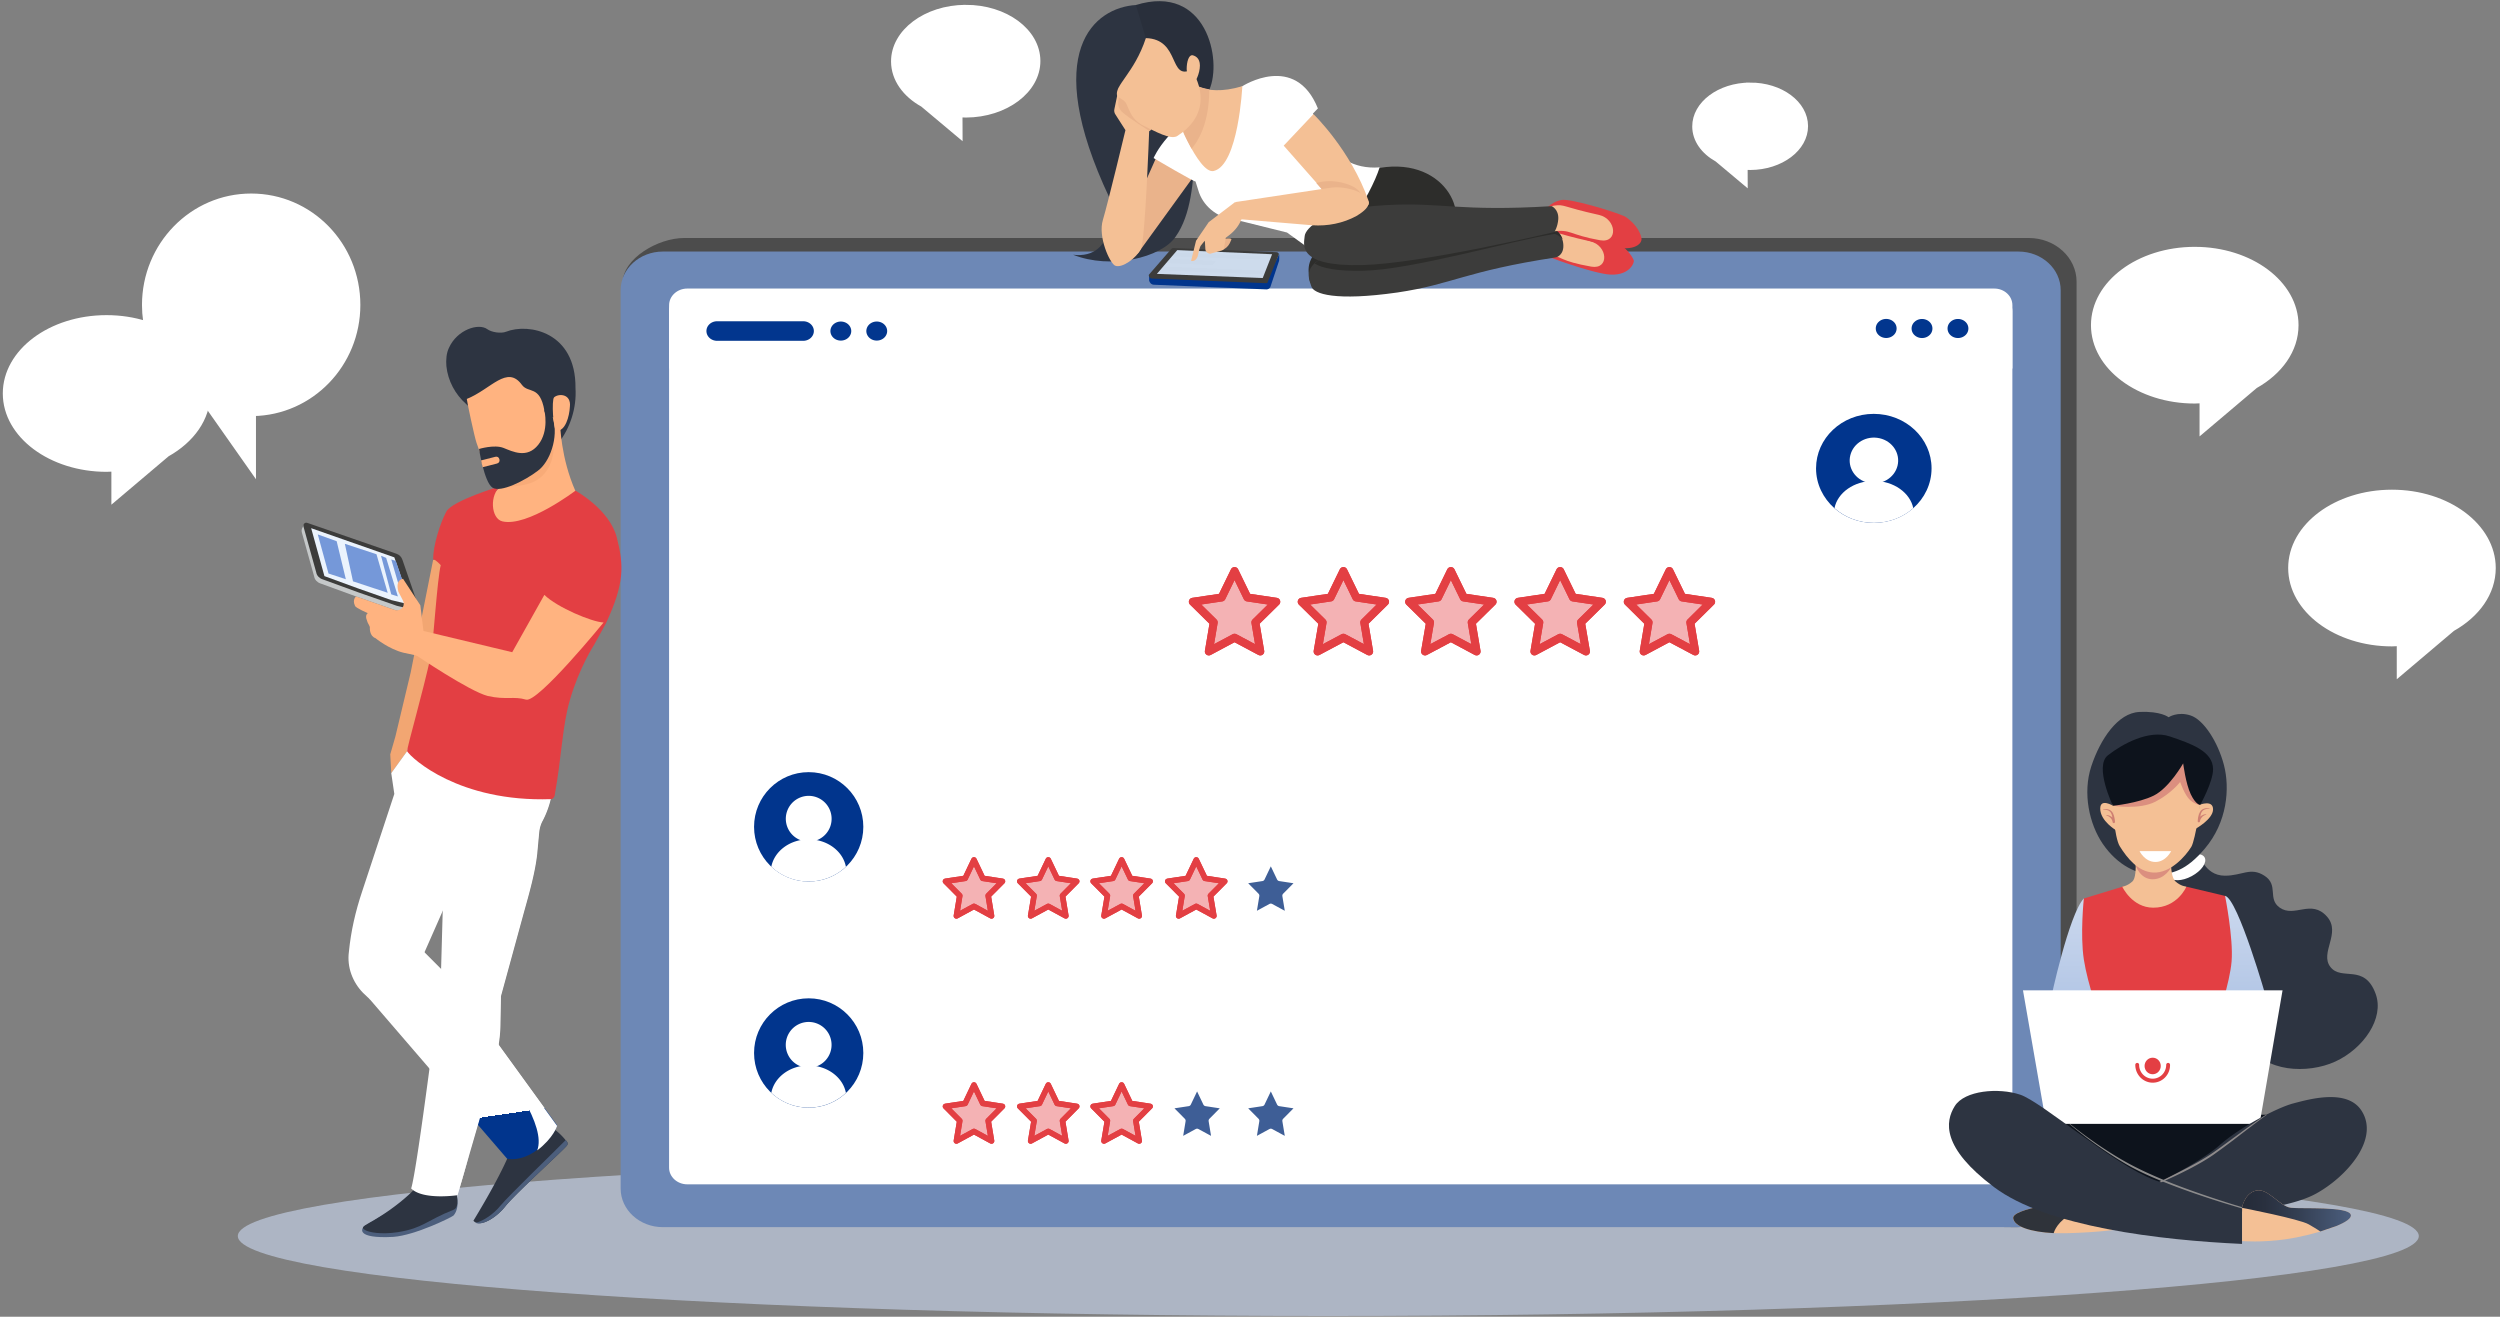 <svg fill="none" xmlns="http://www.w3.org/2000/svg" viewBox="0 0 431 227"><rect x="0" y="0" width="431" height="227" fill="#808080" stroke="none"/><path d="M229 226.879c103.83 0 188-6.172 188-13.785 0-7.614-84.17-13.786-188-13.786S41 205.48 41 213.094c0 7.613 84.17 13.785 188 13.785Z" fill="#CBD8F2" fill-opacity=".6"/><path d="m347.603 211.562-229.661-2.339c-4.561 0-8.249-3.373-8.249-7.546L107.348 48.77c0-4.173 6.049-7.74 10.61-7.74h231.797c4.561 0 8.249 3.374 8.249 7.547v153.1c-.017 4.158-1.456 9.707-10.401 9.885Z" fill="#4C4C4C"/><path d="M347.984 211.562H114.279c-4.028 0-7.279-2.989-7.279-6.659V50.028c0-3.685 3.267-6.66 7.279-6.66h233.705c4.027 0 7.278 2.99 7.278 6.66v154.86c.016 3.685-3.251 6.674-7.278 6.674Z" fill="#6D88B6"/><path d="M346.934 53.639v147.668c0 1.583-1.407 2.871-3.138 2.871h-225.31c-1.731 0-3.138-1.288-3.138-2.871V53.639c0-1.584 1.407-2.871 3.138-2.871H343.78c1.747-.015 3.154 1.272 3.154 2.87Z" fill="url(#a)"/><path d="m231.606 98.446 2.218 4.558 4.962.74-3.59 3.551.846 5.017-4.436-2.368-4.452 2.368.861-5.017-3.605-3.551 4.977-.74 2.219-4.558Z" fill="#fff" stroke="url(#b)" stroke-width="1.372" stroke-miterlimit="10" stroke-linecap="round" stroke-linejoin="round"/><path d="m212.836 98.446 2.218 4.558 4.977.74-3.605 3.551.847 5.017-4.437-2.368-4.437 2.368.847-5.017-3.605-3.551 4.977-.74 2.218-4.558Z" fill="#fff" stroke="url(#c)" stroke-width="1.372" stroke-miterlimit="10" stroke-linecap="round" stroke-linejoin="round"/><path d="m250.129 98.446 2.218 4.558 4.977.74-3.605 3.551.847 5.017-4.437-2.368-4.452 2.368.862-5.017-3.605-3.551 4.977-.74 2.218-4.558Z" fill="#fff" stroke="url(#d)" stroke-width="1.372" stroke-miterlimit="10" stroke-linecap="round" stroke-linejoin="round"/><path d="m268.969 98.446 2.218 4.558 4.977.74-3.605 3.551.861 5.017-4.451-2.368-4.437 2.368.846-5.017-3.605-3.551 4.977-.74 2.219-4.558Z" fill="#fff" stroke="url(#e)" stroke-width="1.372" stroke-miterlimit="10" stroke-linecap="round" stroke-linejoin="round"/><path d="m287.806 98.446 2.218 4.558 4.977.74-3.59 3.551.846 5.017-4.451-2.368-4.437 2.368.846-5.017-3.59-3.551 4.962-.74 2.219-4.558Z" fill="#fff" stroke="url(#f)" stroke-width="1.372" stroke-miterlimit="10" stroke-linecap="round" stroke-linejoin="round"/><path d="m231.606 98.446 2.218 4.558 4.962.74-3.59 3.551.846 5.017-4.436-2.368-4.452 2.368.861-5.017-3.605-3.551 4.977-.74 2.219-4.558Z" fill="url(#g)" fill-opacity=".4" stroke="url(#h)" stroke-width="1.372" stroke-miterlimit="10" stroke-linecap="round" stroke-linejoin="round"/><path d="m212.836 98.446 2.218 4.558 4.977.74-3.605 3.551.847 5.017-4.437-2.368-4.437 2.368.847-5.017-3.605-3.551 4.977-.74 2.218-4.558Z" fill="url(#i)" fill-opacity=".4" stroke="url(#j)" stroke-width="1.372" stroke-miterlimit="10" stroke-linecap="round" stroke-linejoin="round"/><path d="m250.129 98.446 2.218 4.558 4.977.74-3.605 3.551.847 5.017-4.437-2.368-4.452 2.368.862-5.017-3.605-3.551 4.977-.74 2.218-4.558Z" fill="url(#k)" fill-opacity=".4" stroke="url(#l)" stroke-width="1.372" stroke-miterlimit="10" stroke-linecap="round" stroke-linejoin="round"/><path d="m268.969 98.446 2.218 4.558 4.977.74-3.605 3.551.861 5.017-4.451-2.368-4.437 2.368.846-5.017-3.605-3.551 4.977-.74 2.219-4.558Z" fill="url(#m)" fill-opacity=".4" stroke="url(#n)" stroke-width="1.372" stroke-miterlimit="10" stroke-linecap="round" stroke-linejoin="round"/><path d="m287.806 98.446 2.218 4.558 4.977.74-3.59 3.551.846 5.017-4.451-2.368-4.437 2.368.846-5.017-3.59-3.551 4.962-.74 2.219-4.558Z" fill="url(#o)" fill-opacity=".4" stroke="url(#p)" stroke-width="1.372" stroke-miterlimit="10" stroke-linecap="round" stroke-linejoin="round"/><path d="m180.724 148.251 1.515 3.173 3.387.515-2.451 2.473.578 3.492-3.029-1.648-3.038 1.648.587-3.492-2.461-2.473 3.398-.515 1.514-3.173Z" fill="#fff" stroke="url(#q)" stroke-width=".955" stroke-miterlimit="10" stroke-linecap="round" stroke-linejoin="round"/><path d="m167.912 148.251 1.514 3.173 3.398.515-2.461 2.473.578 3.492-3.029-1.648-3.029 1.648.578-3.492-2.461-2.473 3.397-.515 1.515-3.173Z" fill="#fff" stroke="url(#r)" stroke-width=".955" stroke-miterlimit="10" stroke-linecap="round" stroke-linejoin="round"/><path d="m193.369 148.251 1.514 3.173 3.398.515-2.461 2.473.578 3.492-3.029-1.648-3.039 1.648.588-3.492-2.461-2.473 3.397-.515 1.515-3.173Z" fill="#fff" stroke="url(#s)" stroke-width=".955" stroke-miterlimit="10" stroke-linecap="round" stroke-linejoin="round"/><path d="m206.232 148.251 1.515 3.173 3.397.515-2.461 2.473.588 3.492-3.039-1.648-3.029 1.648.578-3.492-2.461-2.473 3.398-.515 1.514-3.173Z" fill="#fff" stroke="url(#t)" stroke-width=".955" stroke-miterlimit="10" stroke-linecap="round" stroke-linejoin="round"/><path d="m219.089 148.251 1.515 3.173 3.397.515-2.451 2.473.578 3.492-3.039-1.648-3.028 1.648.577-3.492-2.45-2.473 3.387-.515 1.514-3.173Z" fill="#3E5E96" stroke="url(#u)" stroke-width=".955" stroke-miterlimit="10" stroke-linecap="round" stroke-linejoin="round"/><path d="m180.724 148.251 1.515 3.173 3.387.515-2.451 2.473.578 3.492-3.029-1.648-3.038 1.648.587-3.492-2.461-2.473 3.398-.515 1.514-3.173Z" fill="url(#v)" fill-opacity=".4" stroke="url(#w)" stroke-width=".955" stroke-miterlimit="10" stroke-linecap="round" stroke-linejoin="round"/><path d="m167.912 148.251 1.514 3.173 3.398.515-2.461 2.473.578 3.492-3.029-1.648-3.029 1.648.578-3.492-2.461-2.473 3.397-.515 1.515-3.173Z" fill="url(#x)" fill-opacity=".4" stroke="url(#y)" stroke-width=".955" stroke-miterlimit="10" stroke-linecap="round" stroke-linejoin="round"/><path d="m193.369 148.251 1.514 3.173 3.398.515-2.461 2.473.578 3.492-3.029-1.648-3.039 1.648.588-3.492-2.461-2.473 3.397-.515 1.515-3.173Z" fill="url(#z)" fill-opacity=".4" stroke="url(#A)" stroke-width=".955" stroke-miterlimit="10" stroke-linecap="round" stroke-linejoin="round"/><path d="m206.232 148.251 1.515 3.173 3.397.515-2.461 2.473.588 3.492-3.039-1.648-3.029 1.648.578-3.492-2.461-2.473 3.398-.515 1.514-3.173Z" fill="url(#B)" fill-opacity=".4" stroke="url(#C)" stroke-width=".955" stroke-miterlimit="10" stroke-linecap="round" stroke-linejoin="round"/><path d="m180.724 187.054 1.515 3.174 3.387.515-2.451 2.473.578 3.492-3.029-1.648-3.038 1.648.587-3.492-2.461-2.473 3.398-.515 1.514-3.174Z" fill="#fff" stroke="url(#D)" stroke-width=".955" stroke-miterlimit="10" stroke-linecap="round" stroke-linejoin="round"/><path d="m167.912 187.054 1.514 3.174 3.398.515-2.461 2.473.578 3.492-3.029-1.648-3.029 1.648.578-3.492-2.461-2.473 3.397-.515 1.515-3.174Z" fill="#fff" stroke="url(#E)" stroke-width=".955" stroke-miterlimit="10" stroke-linecap="round" stroke-linejoin="round"/><path d="m193.369 187.054 1.514 3.174 3.398.515-2.461 2.473.578 3.492-3.029-1.648-3.039 1.648.588-3.492-2.461-2.473 3.397-.515 1.515-3.174Z" fill="#fff" stroke="url(#F)" stroke-width=".955" stroke-miterlimit="10" stroke-linecap="round" stroke-linejoin="round"/><path d="m219.089 187.054 1.515 3.174 3.397.515-2.451 2.473.578 3.492-3.039-1.648-3.028 1.648.577-3.492-2.45-2.473 3.387-.515 1.514-3.174Z" fill="#3E5E96" stroke="url(#G)" stroke-width=".955" stroke-miterlimit="10" stroke-linecap="round" stroke-linejoin="round"/><path d="m206.378 187.054 1.515 3.174 3.397.515-2.451 2.473.578 3.492-3.039-1.648-3.028 1.648.577-3.492-2.45-2.473 3.387-.515 1.514-3.174Z" fill="#3E5E96" stroke="url(#H)" stroke-width=".955" stroke-miterlimit="10" stroke-linecap="round" stroke-linejoin="round"/><path d="m180.724 187.054 1.515 3.174 3.387.515-2.451 2.473.578 3.492-3.029-1.648-3.038 1.648.587-3.492-2.461-2.473 3.398-.515 1.514-3.174Z" fill="url(#I)" fill-opacity=".4" stroke="url(#J)" stroke-width=".955" stroke-miterlimit="10" stroke-linecap="round" stroke-linejoin="round"/><path d="m167.912 187.054 1.514 3.174 3.398.515-2.461 2.473.578 3.492-3.029-1.648-3.029 1.648.578-3.492-2.461-2.473 3.397-.515 1.515-3.174Z" fill="url(#K)" fill-opacity=".4" stroke="url(#L)" stroke-width=".955" stroke-miterlimit="10" stroke-linecap="round" stroke-linejoin="round"/><path d="m193.369 187.054 1.514 3.174 3.398.515-2.461 2.473.578 3.492-3.029-1.648-3.039 1.648.588-3.492-2.461-2.473 3.397-.515 1.515-3.174Z" fill="url(#M)" fill-opacity=".4" stroke="url(#N)" stroke-width=".955" stroke-miterlimit="10" stroke-linecap="round" stroke-linejoin="round"/><path d="M333 80.748c0 2.708-1.221 5.164-3.162 6.866-1.785 1.569-4.165 2.53-6.795 2.53s-5.01-.961-6.795-2.53c-1.941-1.717-3.162-4.158-3.162-6.866 0-5.194 4.446-9.397 9.941-9.397 5.527 0 9.973 4.203 9.973 9.397Z" fill="#01358D"/><path d="M327.132 80.301c.53-2.123-.861-4.251-3.108-4.753-2.246-.501-4.498.814-5.028 2.937-.531 2.124.86 4.252 3.107 4.754 2.247.501 4.498-.814 5.029-2.938Z" fill="#fff"/><path d="M329.851 87.614c-1.785 1.569-4.165 2.53-6.795 2.53s-5.01-.961-6.794-2.53c.532-2.678 3.366-4.706 6.794-4.706 3.413 0 6.247 2.043 6.795 4.706Z" fill="#fff"/><path d="M139.418 151.971c5.202 0 9.419-4.22 9.419-9.426s-4.217-9.427-9.419-9.427c-5.201 0-9.418 4.221-9.418 9.427 0 5.206 4.217 9.426 9.418 9.426Z" fill="#01358D"/><path d="M141.166 144.7a3.953 3.953 0 0 0 1.798-5.29 3.946 3.946 0 0 0-5.286-1.799 3.952 3.952 0 0 0-1.797 5.29 3.946 3.946 0 0 0 5.285 1.799Z" fill="#fff"/><path d="M145.836 149.441a9.418 9.418 0 0 1-6.432 2.53 9.358 9.358 0 0 1-6.431-2.545c.517-2.679 3.193-4.721 6.431-4.721s5.929 2.042 6.432 4.736Z" fill="#fff"/><path d="M299.017 78.04v-3.182c0-1.938-1.844-3.507-4.141-3.507h-126.63c-2.28 0-4.141 1.569-4.141 3.507v11.543c0 1.938 1.844 3.507 4.141 3.507h126.63c2.281 0 4.141-1.569 4.141-3.507v-3.182l9.122-2.59-9.122-2.589Z" fill="url(#O)"/><path d="M202.508 78.972h-31.006c-.599 0-1.084-.444-1.084-.991 0-.548.485-.992 1.084-.992h31.006c.599 0 1.084.444 1.084.992 0 .532-.485.991-1.084.991ZM258.355 78.972h-42.15c-.599 0-1.084-.444-1.084-.991 0-.548.485-.991 1.084-.991h42.15c.599 0 1.084.443 1.084.991.016.533-.485.991-1.084.991ZM233.633 84.284h-62.24a1 1 0 0 1-1.002-.991 1 1 0 0 1 1.002-.992h62.24a1 1 0 0 1 1.003.992.99.99 0 0 1-1.003.991ZM281.99 84.285h-36.684c-.598 0-1.083-.444-1.083-.992 0-.547.485-.991 1.083-.991h36.684c.599 0 1.084.444 1.084.991 0 .548-.485.992-1.084.992Z" fill="#fff"/><path d="M156.992 130.942v6.482l-4.949 6.97 9.446-3.226 128.183-.193c2.604 0 4.706-1.923 4.706-4.306v-5.919c0-2.382-2.102-4.306-4.706-4.306l-127.989.192c-2.588 0-4.691 1.939-4.691 4.306Z" fill="url(#P)"/><path d="M184.179 131.948h-19.814c-.598 0-1.099-.444-1.099-1.006s.485-1.006 1.099-1.006h19.814c.599 0 1.1.444 1.1 1.006s-.501 1.006-1.1 1.006ZM252.35 131.948h-54.508c-.598 0-1.1-.444-1.1-1.006s.485-1.006 1.1-1.006h54.508c.599 0 1.1.444 1.1 1.006s-.501 1.006-1.1 1.006ZM213.876 137.29h-49.511c-.598 0-1.099-.444-1.099-1.006 0-.563.485-1.007 1.099-1.007h49.511c.598 0 1.099.444 1.099 1.007 0 .562-.501 1.006-1.099 1.006ZM264.154 137.29h-37.249c-.599 0-1.1-.444-1.1-1.006s.485-1.006 1.1-1.006h37.249c.599 0 1.1.444 1.1 1.006s-.501 1.006-1.1 1.006ZM346.938 52.617v10.921H115.352v-10.92c0-1.584 1.407-2.872 3.137-2.872h225.295c1.747-.014 3.154 1.273 3.154 2.871Z" fill="#fff"/><path d="M138.465 58.758h-14.832c-1.019 0-1.844-.755-1.844-1.687s.825-1.687 1.844-1.687h14.832c1.019 0 1.844.755 1.844 1.687s-.825 1.687-1.844 1.687ZM146.708 57.454c.228-.883-.37-1.768-1.335-1.976-.965-.209-1.932.338-2.16 1.221-.228.883.37 1.768 1.335 1.976.965.209 1.932-.338 2.16-1.221ZM152.899 57.452c.228-.883-.369-1.767-1.334-1.976-.965-.208-1.932.339-2.16 1.221-.228.883.369 1.768 1.334 1.976.965.209 1.932-.338 2.16-1.22ZM332.625 57.797a1.546 1.546 0 0 0 0-2.323c-.701-.642-1.838-.642-2.539 0a1.546 1.546 0 0 0 0 2.323c.701.641 1.838.641 2.539 0ZM338.824 57.795a1.546 1.546 0 0 0 0-2.323c-.701-.642-1.838-.642-2.539 0a1.546 1.546 0 0 0 0 2.323c.701.641 1.838.641 2.539 0ZM326.449 57.788a1.546 1.546 0 0 0 0-2.323c-.701-.642-1.838-.642-2.539 0a1.546 1.546 0 0 0 0 2.323c.701.641 1.838.641 2.539 0Z" fill="#02368E"/><path d="M139.418 190.963c5.202 0 9.419-4.22 9.419-9.426s-4.217-9.426-9.419-9.426c-5.201 0-9.418 4.22-9.418 9.426s4.217 9.426 9.418 9.426Z" fill="#01358D"/><path d="M141.159 183.677a3.952 3.952 0 0 0 1.797-5.29 3.947 3.947 0 1 0-7.083 3.491 3.946 3.946 0 0 0 5.286 1.799Z" fill="#fff"/><path d="M145.836 188.418a9.414 9.414 0 0 1-6.432 2.531 9.354 9.354 0 0 1-6.431-2.546c.517-2.678 3.193-4.72 6.431-4.72 3.238.015 5.929 2.057 6.432 4.735Z" fill="#fff"/><path d="M156.992 169.935v6.482l-4.949 6.969 9.446-3.226 128.183-.192c2.604 0 4.706-1.924 4.706-4.306v-5.919c0-2.383-2.102-4.306-4.706-4.306l-127.989.192c-2.588 0-4.691 1.924-4.691 4.306Z" fill="url(#Q)"/><path d="M184.179 170.941h-19.814c-.598 0-1.099-.443-1.099-1.006 0-.547.485-1.006 1.099-1.006h19.814c.599 0 1.1.444 1.1 1.006-.016.548-.501 1.006-1.1 1.006ZM252.35 170.941h-54.508c-.598 0-1.1-.443-1.1-1.006 0-.547.485-1.006 1.1-1.006h54.508c.599 0 1.1.444 1.1 1.006-.016.548-.501 1.006-1.1 1.006ZM213.876 176.269h-49.511c-.598 0-1.099-.444-1.099-1.006 0-.548.485-1.007 1.099-1.007h49.511c.598 0 1.099.444 1.099 1.007-.016.562-.501 1.006-1.099 1.006ZM264.154 176.269h-37.249c-.599 0-1.1-.444-1.1-1.006 0-.548.485-1.006 1.1-1.006h37.249c.599 0 1.1.444 1.1 1.006-.016.562-.501 1.006-1.1 1.006Z" fill="#fff"/><path d="M350.949 192.184h41.914l-19.366 13.835-22.548-13.835Z" fill="#0D131C"/><path d="M379.052 146.899s.85 4.072 4.521 4.072c2.981 0 4.421-1.543 6.811 0 2.519 1.618.475 3.97 2.635 5.499 2.548 1.809 5.428-1.529 8.149 1.544 2.52 2.838-1.325 6.249.605 8.704 1.929 2.456 5.86-.676 7.789 4.617 1.555 4.249-2.145 9.469-6.954 11.674-4.795 2.206-12.325 1.794-14.758-2.94-1.426-2.765.604-4.72-.245-6.837-.835-2.117-4.118-.75-4.694-3.455-.576-2.706.158-2.823-.519-5.646-.662-2.823-2.202-.486-3.354-2.573-1.152-2.088-6.163-6.999-5.342-10.293.821-3.264 5.356-4.366 5.356-4.366Z" fill="#2D3441"/><path d="M377.851 151.046c1.681-.905 2.683-2.338 2.238-3.2-.446-.862-2.169-.826-3.85.08-1.681.905-2.683 2.338-2.237 3.2.445.862 2.169.826 3.849-.08Z" fill="#fff"/><path d="M373.869 123.653s1.541-1.044 3.787-.309c2.246.735 4.708 4.544 5.759 8.572 1.037 4.029.562 9.836-3.311 14.394-3.226 3.794-5.63 4.441-8.697 4.47-2.837.03-6.292-1.514-8.884-5.293-2.332-3.411-3.513-8.763-1.973-13.409 1.541-4.646 4.565-9.175 8.28-9.336 3.729-.177 5.039.911 5.039.911Z" fill="#2D3441"/><path d="M359.267 154.882c-2.592 2.706-5.716 17.409-5.716 17.409l8.509 3.308-2.793-20.717Z" fill="url(#R)"/><path d="m383.603 154.441-1.31 21.158 8.452-3.426s-4.896-17.203-7.142-17.732Z" fill="url(#S)"/><path d="m366.051 152.824-6.796 2.073s-.662 6.219 0 10.527c.663 4.308 2.808 10.189 2.808 10.189h20.23s2.131-6.16 2.433-9.851c.331-4.014-1.123-11.306-1.123-11.306l-6.537-1.559-11.015-.073Z" fill="url(#T)"/><path d="M367.88 145.487s.864 5.499-.273 6.499c-.907.794-1.728.882-1.728.882s1.67 3.602 5.327 3.617c4.219.015 5.731-3.632 5.731-3.632s-.965-.044-1.915-.926c-1.195-1.132-.634-6.455-.634-6.455h-6.508v.015Z" fill="#F4C095"/><path d="M368.184 149.178s.734 2.396 2.908 2.411c2.174.015 3.211-2.058 3.211-2.058l-6.119-.353Z" fill="#DB8F7F"/><path d="M371.206 150.427c2.952.162 5.573-2.793 6.58-4.44.677-1.103 1.872-8.41 1.699-10.072-.172-1.661-1.67-8.63-8.279-8.219-6.609.412-6.652 5.793-6.94 8.219-.288 2.426.288 8.513 1.166 9.954 1.368 2.206 3.24 4.411 5.774 4.558Z" fill="#F4C095"/><path d="M364.281 138.915s-2.188-1.353-2.203.47c-.014 2.162 2.75 3.764 2.75 3.764l-.547-4.234ZM378.492 142.899s3.038-1.661 3.038-3.367c0-1.705-2.289-.794-2.289-.794l-.749 4.161Z" fill="#F4C095"/><path d="M364.281 138.915s4.536.735 7.315-.706c2.779-1.441 4.262-3.396 4.262-3.396s.792 2.323 1.727 3.131c.936.809 1.728.824 1.728.824l-1.943-9.837-13.089 9.984Z" fill="#DB8F7F"/><path d="M376.378 131.607s-2.376 4.206-5.054 5.544c-2.678 1.337-7.055 1.764-7.055 1.764s-3.283-6.808-.864-8.704c2.419-1.897 7.041-4.485 10.669-3.25 3.614 1.235 7.459 2.515 7.459 5.661 0 2.176-2.218 6.146-2.218 6.146s-.749 0-1.627-1.838-1.31-5.323-1.31-5.323Z" fill="#0D131C"/><path d="M393.512 170.732h-44.75l4.003 23.025h36.788l3.959-23.025Z" fill="url(#U)"/><path d="M372.516 183.774c0 .779-.619 1.426-1.397 1.426-.777 0-1.396-.632-1.396-1.426 0-.78.619-1.427 1.396-1.427.778 0 1.397.633 1.397 1.427Z" fill="url(#V)"/><path d="M371.134 186.655c-1.656 0-3.009-1.382-3.009-3.072a.33.33 0 0 1 .331-.339.33.33 0 0 1 .331.339c0 1.323 1.051 2.381 2.333 2.381 1.296 0 2.332-1.073 2.332-2.381a.33.33 0 0 1 .332-.339.33.33 0 0 1 .331.339c.029 1.69-1.325 3.072-2.981 3.072Z" fill="url(#W)"/><path d="M370.226 210.886c-3.354 1.103-8.883 1.588-13.923 1.72-5.039.118-8.999-.853-9.244-2.573-.245-1.72 9.474-2.823 9.474-2.823s4.738-4.043 7.171-2.823c2.448 1.235 6.522 6.499 6.522 6.499Z" fill="#F4C095"/><path d="M367.247 207.401c-1.181-1.264-2.505-2.499-3.527-3.014-2.434-1.22-7.171 2.823-7.171 2.823s-9.719 1.103-9.474 2.823c.201 1.456 3.067 2.367 6.983 2.559.072-.265.648-2.118 3.297-3.412 2.866-1.411 9.892-1.779 9.892-1.779Z" fill="#2F333A"/><path d="M370.227 204.931s9.027-4.469 12.454-7.513c3.413-3.043 9.906-6.469 12.685-7.19 2.779-.735 9.273-2.573 11.749 1.236 3.24 4.984-2.706 11.512-7.832 14.32-5.601 3.073-17.667 3.397-21.065 3.941a456.694 456.694 0 0 1-7.977 1.176v-5.97h-.014Z" fill="#2D3441"/><path d="M372.332 203.726a122.37 122.37 0 0 0 2.434-1.206c.806-.397 1.612-.823 2.419-1.235 1.598-.853 3.182-1.72 4.651-2.779 1.483-1.044 2.937-2.132 4.405-3.205.735-.544 1.469-1.073 2.218-1.603a100.1 100.1 0 0 1 2.246-1.543c.014-.015.043 0 .058.014.014.015.014.044-.015.059-.734.529-1.468 1.073-2.188 1.617l-2.175 1.662a136.964 136.964 0 0 1-4.377 3.279c-.734.544-1.512 1.029-2.303 1.499a54.09 54.09 0 0 1-2.391 1.309c-.806.412-1.627.823-2.447 1.205-.821.383-1.642.765-2.477 1.133-.058.029-.115 0-.144-.059.014-.059.043-.118.086-.147Z" fill="#8F8B8B"/><path d="M386.526 208.733v5.72c-14.139-.647-33.634-2.941-42.749-9.793-9.071-6.807-8.452-11.291-6.767-13.982 1.685-2.691 7.545-3.205 11.274-1.956 3.744 1.25 16.083 12.086 23.239 14.747 4.809 1.794 15.003 5.264 15.003 5.264Z" fill="#2D3441"/><path d="M386.503 208.328a165.65 165.65 0 0 1-7.92-2.5c-2.62-.911-5.212-1.867-7.76-2.984a46.795 46.795 0 0 1-3.744-1.838 59.356 59.356 0 0 1-3.556-2.191 78.823 78.823 0 0 1-3.413-2.397 80.706 80.706 0 0 1-3.283-2.587c-.014-.015-.014-.045 0-.059a.043.043 0 0 1 .058 0 68.482 68.482 0 0 0 3.311 2.514 67.327 67.327 0 0 0 3.442 2.323 51.558 51.558 0 0 0 3.571 2.103 54.808 54.808 0 0 0 3.729 1.808c2.519 1.132 5.111 2.117 7.703 3.029 2.606.911 5.227 1.779 7.876 2.558.058.015.086.074.072.133.014.073-.043.102-.086.088Z" fill="#8D8C8C"/><path d="M386.523 208.225s.389-2.485 2.434-2.97c2.044-.486 4.075 2.764 6.004 2.97 1.915.205 9.834-.28 10.324 1.191.475 1.47-6.84 3.602-11.13 4.219-4.291.618-7.617.324-7.617.324v-5.734h-.015Z" fill="#F4C095"/><path d="m400.021 212.312 2.722-.926c1.641-.662 2.721-1.368 2.534-1.97-.475-1.471-8.394-.986-10.324-1.191-1.915-.206-3.959-3.47-6.004-2.97-2.045.485-2.433 2.97-2.433 2.97s9.949 1.94 11.504 2.852c1.569.897 2.001 1.235 2.001 1.235Z" fill="url(#X)"/><path d="M368.859 146.737h5.443s-.893 1.867-2.721 1.867c-1.829-.014-2.722-1.867-2.722-1.867Z" fill="#fff"/><path d="M362.608 139.532c.274-.058.562-.058.835 0 .144.044.274.089.404.177.115.088.23.191.316.309.087.117.159.25.202.397.058.132.101.279.13.411.028.147.057.28.086.427.014.147.043.279.043.441a.22.22 0 0 1-.187.22.231.231 0 0 1-.202-.117l-.014-.044c0-.015-.014-.059-.014-.089-.015-.029-.015-.058-.029-.103a1.295 1.295 0 0 0-.303-.529c-.043-.059-.1-.103-.144-.147a1.257 1.257 0 0 0-.172-.118c-.116-.073-.259-.117-.389-.161-.029 0-.043-.03-.029-.059 0-.015.029-.03.043-.03.144.015.303.03.447.089.072.029.144.059.216.103a1.512 1.512 0 0 1 .532.485c.044.073.087.132.13.206.014.044.043.073.058.117.014.044.028.074.043.133l-.403.044v-.397c0-.133-.015-.265-.044-.397a1.632 1.632 0 0 0-.086-.383 1.28 1.28 0 0 0-.144-.352.891.891 0 0 0-.23-.28.94.94 0 0 0-.332-.191 1.736 1.736 0 0 0-.777-.088c-.014 0-.043-.015-.043-.029.029-.015.043-.03.057-.045ZM380.901 139.459c-.259-.03-.532 0-.777.088a1.076 1.076 0 0 0-.331.191 1.404 1.404 0 0 0-.231.279 1.32 1.32 0 0 0-.144.353c-.029.118-.057.25-.086.383l-.043.397c0 .132-.015.264 0 .397l-.403-.045c.014-.058.028-.088.043-.132a.472.472 0 0 1 .057-.118c.044-.073.087-.147.13-.205.101-.133.216-.25.331-.353.058-.059.13-.088.202-.133.072-.029.144-.073.216-.102.144-.059.302-.074.446-.089.029 0 .043.015.043.044 0 .03-.014.045-.029.045a1.558 1.558 0 0 0-.561.279.67.67 0 0 0-.144.147 1.73 1.73 0 0 0-.231.338c-.028.059-.057.118-.072.191-.014.03-.014.059-.028.103-.015.03-.015.074-.015.088l-.014.044c-.043.103-.159.148-.259.103-.087-.029-.13-.117-.115-.205l.043-.442a2.22 2.22 0 0 1 .086-.426c.029-.147.072-.279.13-.412a2.6 2.6 0 0 1 .201-.397c.087-.132.202-.235.317-.308.115-.089.259-.133.403-.177a1.62 1.62 0 0 1 .835 0c.015 0 .029.03.029.044.015.03 0 .03-.029.03Z" fill="#CE7F72"/><path d="M93.494 193.474a10.735 10.735 0 0 1 3.607 2.606l.616.718c.176.18.176.539 0 .719-.616.809-9.061 8.445-10.645 10.511-1.584 1.977-4.4 3.684-5.455 2.426 5.279-8.714 6.335-11.949 6.335-11.949l5.542-5.031Z" fill="#2D3441"/><path d="M86.284 207.849c1.495-1.797 9.237-9.254 11.26-11.32l.177.269c.176.18.176.539 0 .719-.616.809-9.062 8.445-10.646 10.511-1.407 1.797-3.87 3.324-5.102 2.785 1.32-.269 3.167-1.527 4.31-2.964Z" fill="#4C5E7C"/><path d="m63.672 172.182 23.754 27.581s2.287.629 5.19-1.527c2.816-2.156 3.432-4.223 3.432-4.223l-18.3-25.244-5.014-5.031-9.062 8.444Z" fill="url(#Y)"/><path d="M69.48 164.366s26.218 25.784 23.139 33.96c2.815-2.157 3.431-4.223 3.431-4.223l-18.3-25.245-5.014-5.031-3.255.539Z" fill="url(#Z)"/><path d="M87.25 57.188c-.88.36-2.552.09-3.255-.449-1.496-1.078-5.191.09-6.599 3.235-.44.898-.528 2.066-.44 3.144.264 2.515 1.496 4.851 3.432 6.558 5.014 4.582 4.838 10.601 8.358 10.691 5.806.18 10.909-6.468 10.469-13.476.088-9.703-8.094-11.23-11.965-9.703Z" fill="#2D3441"/><path d="m96.574 73.18-7.918 3.773-.176 3.414c-.088 1.887-.528 2.695-2.112 3.594 0 0-8.006 5.75-3.607 8.804 6.159 4.402 16.452-8.086 16.452-8.086-2.551-5.75-2.64-11.5-2.64-11.5Z" fill="#FFB380"/><path d="m74.671 96.538-3.87 19.405-2.64 11.051-.88 3.054.176 3.234 2.728-3.773s6.862-23.268 6.95-23.897c.088-.629 1.76-9.882 1.76-9.882l-4.224.808Z" fill="#F2A672"/><path d="m71.499 125.107-1.32 4.402-2.727 3.773.528 3.594-5.543 16.799c-1.144 3.414-1.935 6.828-2.287 10.422-.352 2.605.615 5.21 2.463 7.097l1.144 1.078 7.654.449.792-7.187 16.1-35.576-16.804-4.851Z" fill="url(#aa)"/><path d="m78.01 137.325-7.567 24.616c-.44 1.347-.088 2.875.792 3.953l.792.898 16.276-36.924-10.294 7.457Z" fill="url(#ab)"/><path d="M74.14 202.818c.353 2.156-8.181 6.558-11.348 8.624-.44.27-1.584 2.156 5.014 1.797 3.784-.27 10.118-3.414 10.382-3.683 1.32-1.528.352-4.223.352-4.223l-4.4-2.515Z" fill="#4C5E7C"/><path d="M73.346 201.56c.352 2.156-4.927 6.648-9.677 9.253-1.32.719-1.32.899-.704 1.258.616.359 2.64.809 5.63.359 4.4-.718 4.84-1.976 9.59-3.863 1.76-.718-.616-5.121.616-6.648 1.232-1.527-5.455-.359-5.455-.359Z" fill="#2D3441"/><path d="m74.402 126.365-.44 7.995c-.088 1.528.528 3.055 1.672 4.133.704.629 1.055 1.527 1.143 2.426l-.791 28.209s-4.047 32.612-5.103 35.756c2.023 2.066 8.006 1.168 8.006 1.168l4.575-15.812c1.144-4.312 2.727-8.984 2.815-13.476l.088-5.031 3.96-14.464c.879-3.144 1.935-6.827 2.287-10.062l.351-3.773c.088-.719.264-1.347.616-1.976a16.284 16.284 0 0 0 1.76-6.109l.44-6.02-21.379-2.964Z" fill="url(#ac)"/><path d="M84.255 171.284c4.663-15.452 4.84-30.186 4.84-30.186s-8.974-1.617-7.919-10.062l14.34-1.707h.177l-.44 6.02a16.286 16.286 0 0 1-1.76 6.109c-.352.628-.528 1.257-.616 1.976l-.352 3.773c-.352 3.235-1.407 6.918-2.287 10.062l-3.959 14.464-.088 5.031c-.088 4.492-1.584 9.164-2.815 13.476L78.8 206.052c.088 0 6.862-20.933 5.454-34.768Z" fill="url(#ad)"/><path d="M89.537 132.384c-.264 2.695-.352 6.738-.352 6.738s-5.454-.449-5.982-5.48c-.616-5.121 6.334-1.258 6.334-1.258Z" fill="url(#ae)"/><path d="M99.213 84.59s-8.27 6.288-12.581 5.3c-2.024-.45-2.288-4.672-.264-6.11-.264.09-8.358 2.516-9.414 4.403-1.144 2.156-2.287 5.93-2.287 8.265.352-.09 1.32.988 1.32.988-.617 2.336-1.32 13.746-1.672 15.453-1.496 6.827-4.047 15.542-4.135 16.62.791 1.258 8.973 8.804 24.81 8.265.264 0 .528-.269.616-.539 1.231-6.738 1.32-12.038 2.639-16.53 1.583-5.57 4.223-9.613 4.223-9.613l2.023-3.684c3.168-6.827 3.08-9.882 1.848-14.733-1.232-4.852-7.126-8.086-7.126-8.086Z" fill="url(#af)"/><path opacity=".1" d="M91.824 83.152c-.968.45-4.75 1.258-5.718.18.175-.09.44-.18.615-.36 1.232-.898 1.672-1.078 1.76-2.695l.176-3.414 6.598-2.335c.088.09 1.408 6.468-3.43 8.624Z" fill="#BA6536"/><path d="M93.85 70.754c-.792-4.402-2.728-2.875-3.872-4.402-2.551-3.504-5.278.719-9.501 2.426 0 .359 1.32 6.558 1.671 7.546 2.2 6.11 1.936 6.918 6.07 5.93 4.136-.989 6.951-3.504 7.743-6.379.176-.719.968-4.043.968-4.043-.792.09-2.816.54-3.08-1.078Z" fill="#FFB380"/><path d="M93.847 70.754s.88 3.504-1.056 5.93c-1.935 2.425-4.398 1.168-5.982.539-1.584-.63-4.223.18-4.223.18s.88 5.66 2.287 6.647c1.408.989 5.719-1.257 7.83-2.874 2.112-1.528 3.608-5.75 2.64-9.074-.88-3.414-1.496-1.348-1.496-1.348Z" fill="#2D3441"/><path d="m82.938 79.379 2.463-.63c.352-.09.616.09.704.45.088.36-.088.629-.44.719l-2.464.628c-.087-.449-.175-.808-.263-1.167ZM95.52 68.508c-.44.45-.177 5.66.44 5.75 1.495.09 2.199-2.426 2.287-4.133.263-2.246-1.936-2.335-2.728-1.617ZM88.306 112.44l5.542-9.883c2.2 2.157 8.182 4.672 10.206 4.762 0 0-11.35 13.925-13.373 13.296-2.111-.629-3.431.09-6.598-.629-3.168-.808-12.317-7.007-12.317-7.007l1.143-4.223 15.397 3.684Z" fill="#FFB380"/><path d="m68.07 105.163-6.686-2.336-6.159-2.246c-.528-.18-.968-.63-1.056-1.168l-2.111-7.547c-.088-.27-.088-.629.088-.898l.264-.539 15.572 5.66c.528.18.88.539 1.056 1.078l2.727 7.906c.176.359-.176.808-.616.718l-3.08-.628Z" fill="#C5C8C9"/><path d="m68.422 104.444-6.686-2.336-6.159-2.246c-.527-.18-.967-.629-1.055-1.168l-2.2-7.906c-.088-.449.264-.808.704-.628l15.308 5.3c.528.18.88.54 1.056 1.078l2.727 7.906c.176.359-.176.809-.616.719l-3.079-.719Z" fill="#3C3C3B"/><path d="m67.457 103.456-5.63-1.977-5.895-2.156-2.288-8.265 14.341 5.03 2.815 8.176-3.343-.808Z" fill="#EBF3FD"/><path d="m68.595 102.827-1.144-.36-1.76-6.648.88.36 2.024 6.648ZM59.45 93.753l5.454 1.797 1.935 6.648-5.982-1.977-1.408-6.468ZM69.389 103.096l-1.936-6.648.792.27 2.287 6.737-1.143-.359ZM58.04 93.304l1.584 6.558-2.991-.988-1.848-6.738 3.255 1.168Z" fill="#7598D9"/><path d="m61.384 102.827 6.686 2.336c.528.179 1.144-.09 1.408-.539.176-.36.176-.719 0-1.079l-.792-1.527c-.352-1.258-.088-2.066.792-2.246l2.991 4.582.704 5.84.176 3.144-3.783-.809c-2.551-.629-4.839-2.515-4.839-2.515-1.056-.359-.968-1.797-.968-1.797.088-.18-.44-.898-.44-1.078l-.175-.539c-.088-.359 0-.719.264-.898 0 0-2.112-.899-2.2-1.258-.528-1.078.176-1.617.176-1.617Z" fill="#FFB380"/><path d="M237.849 28.944c11.786-1.96 16.349 9.182 10.931 12.747-5.323 3.566-18.25 7.577-18.25 7.577s-4.468 1.872-4.848-1.515c-.285-2.496-.19-3.833 5.988-9.003 3.517-2.942 2.757-8.825 6.179-9.806Z" fill="#2D2D2B"/><path d="M208.478 15.484c2.281-5.081-.475-18.363-12.642-14.62-7.129.446-16.539 7.845-4.563 33.25.571 1.248 1.141 10.697-6.273 9.805 6.464 2.585 15.208.535 17.68-3.12 5.323-7.487 1.615-22.82 5.798-25.315Z" fill="#2D3441"/><path opacity=".1" d="M208.474 15.484c-1.141.713-1.711 2.318-1.996 4.546l-8.935-13.46-1.711-5.705c12.167-3.833 14.923 9.538 12.642 14.62Z" fill="#000"/><path d="m200.21 25.2-7.319 16.402 3.231 2.14 9.886-13.64-5.798-4.902Z" fill="#EAB38B"/><path d="M196.689 42.94c.76-1.516 1.425-20.325 1.425-20.325l1.901-2.139-7.128-5.348-.761 3.654c-.095.357 0 .713.19.981l1.711 2.674s-2.946 12.302-3.897 15.51c-.855 2.853 1.141 7.31 2.091 7.845 1.236.535 3.707-1.337 4.468-2.853Z" fill="#F4C095"/><path d="m192.792 17.624.19-2.496 7.129 5.348-1.901 2.14s-3.707-2.318-4.848-3.388c-.38-.446-.665-.98-.57-1.604Z" fill="#EAB38B"/><path d="M201.35 23.596c2.567-2.942 5.513-4.28 5.513-4.28.38-.623 6.844-4.01 7.319-4.456 0 0 9.125-5.883 13.022 3.833l-.855.891s2.281 9.984 11.501 9.27c-1.426 4.636-8.079 15.779-11.786 14.263l-4.183-3.03-7.889-1.962-1.426-.267c-2.851-.446-5.228-2.407-5.988-5.081l-.475-1.515c.19.356-7.224-4.012-7.224-4.012s.665-1.604 2.471-3.654Z" fill="url(#ag)"/><path d="m218.165 48.466 2.377-4.635v.713c0 .178 0 .446-.095.624l-1.426 4.279c-.095.267-.38.445-.666.445l-19.39-.802c-.475 0-.761-.357-.856-.713v-.802l20.056.891Z" fill="#01358D"/><path d="m198.587 48.02 19.675.802c.19 0 .285-.089.285-.178l1.901-4.724c.095-.178-.095-.446-.38-.446l-17.774-.713c-.191 0-.286.09-.381.178l-3.802 4.368c-.19.178.095.713.476.713Z" fill="#3C3C3B"/><path d="m199.445 47.218 3.517-4.1 16.349.712-1.616 4.101-18.25-.713Z" fill="#CDDBEC"/><g opacity=".1" fill="#000"><path opacity=".1" d="m202.577 43.563 14.733.624-.19.535-15.018-.535.475-.624ZM217.976 47.307l-17.964-.713.475-.624 17.68.713-.191.624ZM209.043 45.703l-7.984-.357.57-.713 7.984.356-.57.714Z"/></g><path d="M264.652 41.068s.19-1.07 2.567-1.515c1.426-.268 7.604 1.604 11.406 2.406 1.521.357 2.851 2.318 3.042 2.942.095.624-1.141 3.209-5.513 2.228-4.373-.891-11.312-3.654-11.312-3.654l-.19-2.407Z" fill="url(#ah)"/><path d="M266.363 39.998c1.902-.268 1.331.178 7.795 1.604 3.041.714 3.327 4.903.19 4.368-5.513-.98-4.943-1.693-7.319-2.14-1.901-2.05-3.232-3.476-.666-3.832Z" fill="#F4C095"/><path d="M268.273 44.366s1.425-.357 1.235-2.318c-.19-1.961-1.711-2.496-1.711-2.496s-22.907 1.07-33.173 2.942c-11.216 1.96-8.935 5.526-8.554 6.863.38 1.337 4.182 2.585 14.828 1.07 9.6-1.426 11.596-3.655 27.375-6.061Z" fill="#3C3C3B"/><path d="M267.889 39.552c1.046.268 1.521 1.694 1.521 1.694-.38-.446-1.141-.98-1.521-.892-7.414 1.16-24.428 6.151-32.888 6.33-4.562.089-7.034-.446-8.364-1.249 1.14-1.07 3.422-2.228 8.079-3.03 10.266-1.783 32.128-3.12 33.173-2.853Z" fill="#2D2D2B"/><path d="M266.273 36.521s.666-1.604 2.947-2.05c1.426-.267 8.745 1.872 10.931 2.853 2.186 1.426 2.852 3.298 2.852 3.922 0 .624-.951 2.228-5.323 1.248-4.373-.892-11.312-3.655-11.312-3.655l-.095-2.318Z" fill="url(#ai)"/><path d="M267.889 35.452c1.901-.268 1.33.178 7.794 1.604 3.041.713 3.327 4.903.19 4.368-5.513-.98-4.943-1.961-8.27-1.515-2.281-1.07-2.186-4.012.286-4.457Z" fill="#F4C095"/><path d="M267.509 35.54s1.235.535 1.14 2.229c-.095 1.337-.665 2.229-.665 2.229s-22.717 5.437-33.173 5.704c-11.406.268-9.981-3.654-9.886-4.991.096-1.337 3.327-4.814 14.068-5.349 9.6-.535 12.452 1.159 28.516.178Z" fill="#3C3C3B"/><path d="M226.441 19.674s6.464 6.24 9.506 14.975c.665 1.783-4.373 2.14-5.989.267-2.661-3.03-8.649-9.805-8.649-9.805l5.132-5.437Z" fill="#F4C095"/><path d="M227.773 31.35c1.521-.267 3.137-.088 4.658.447.95.356 1.901.891 2.281 1.782.38.892-.665 1.783-1.996 2.585h-.095c-1.045-.089-2.186-.534-2.756-1.248-.761-.89-1.901-2.139-2.947-3.387l.855-.178Z" fill="#EAB38B"/><path d="m202.297 18.872 2.281-5.349s2.471 3.477 9.6 1.337c0 0-.665 13.639-4.942 14.62-2.662.623-6.939-10.608-6.939-10.608Z" fill="#F4C095"/><path d="M203.152 20.922a21.446 21.446 0 0 1-.855-2.14l1.045-2.496 1.901-2.139c.571.446 1.616.98 3.232 1.248 0 2.318-.285 6.953-3.041 10.251-.476-.891-.951-1.783-1.331-2.674-.095-.713-.38-1.516-.951-2.05Z" fill="#EAB38B"/><path d="M206.863 11.294c0 1.337-.76 3.031-1.235 3.031-.571 0-.951-1.07-1.046-2.407 0-1.337.38-2.407.951-2.407.475.09 1.33.446 1.33 1.783Z" fill="#F4C095"/><path d="M202.87 23.507c5.228-3.298 4.753-7.934 2.567-11.5-3.992 1.962-1.901-5.258-7.89-5.437-1.996 6.062-5.513 8.201-4.942 9.984.095.267 1.33.624 1.616 1.426.57 1.248.95 2.585 2.661 3.566 2.566 1.248 4.753 2.496 5.988 1.96ZM235.851 34.65c.381.89-.665 1.782-1.996 2.584-2.281 1.248-4.942 1.783-7.604 1.605l-12.737-1.07-.475-2.941 15.969-2.407c1.521-.268 3.136-.09 4.657.445.951.357 1.806.892 2.186 1.783Z" fill="#F4C095"/><path d="M210.666 43.117c.571-.178 1.046-.624 1.331-1.159.095-.178.19-.445.285-.624.19-.445-1.711-.178-1.806.09 0 .178-.095 1.782.19 1.693Z" fill="#EAB38B"/><path d="m206.195 41.513 2.187-3.209 4.562-3.476s2.091 1.248.855 3.476c-.665 1.337-1.71 2.14-2.471 2.674l-.285 1.694c0 .267-.19.446-.475.535l-1.901.535a.885.885 0 0 1-.856-.713l-.095-1.516c-.19.178-.665.802-.665.802s-.19.09-.475 1.516c-.286 1.426-1.236 1.159-1.236 1.159l.855-3.477Z" fill="#F4C095"/><path d="M24.996 52.575c0-10.297 8.17-18.693 18.306-18.693 10.136 0 18.306 8.343 18.306 18.693 0 10.192-8.015 18.482-17.996 18.64v9.77l-8.17-11.618c-6.154-2.904-10.446-9.346-10.446-16.792Z" fill="url(#aj)" stroke="#fff" stroke-width="1.034" stroke-miterlimit="10"/><path d="M41.438 53.843c0 1.056.827 1.9 1.861 1.9s1.862-.844 1.862-1.9-.828-1.901-1.862-1.901c-1.034 0-1.861.845-1.861 1.9ZM34.25 53.843c0 1.056.827 1.9 1.862 1.9 1.034 0 1.861-.844 1.861-1.9s-.827-1.901-1.861-1.901c-1.035 0-1.862.845-1.862 1.9ZM48.676 53.843c0 1.056.827 1.9 1.861 1.9 1.035 0 1.862-.844 1.862-1.9s-.827-1.901-1.862-1.901c-1.034 0-1.861.845-1.861 1.9Z" fill="#fff"/><path d="M306.996 137.33c0-10.297 8.171-18.693 18.306-18.693 10.135 0 18.306 8.344 18.306 18.693 0 10.192-8.015 18.482-17.996 18.641v9.769l-8.17-11.617c-6.154-2.905-10.446-9.347-10.446-16.793Z" fill="url(#ak)" stroke="#fff" stroke-width="1.034" stroke-miterlimit="10"/><path d="M323.438 138.598c0 1.056.827 1.901 1.861 1.901s1.862-.845 1.862-1.901-.828-1.901-1.862-1.901c-1.034 0-1.861.845-1.861 1.901ZM316.25 138.598c0 1.056.827 1.901 1.862 1.901 1.034 0 1.861-.845 1.861-1.901s-.827-1.901-1.861-1.901c-1.035 0-1.862.845-1.862 1.901ZM330.676 138.598c0 1.056.827 1.901 1.861 1.901 1.035 0 1.862-.845 1.862-1.901s-.827-1.901-1.862-1.901c-1.034 0-1.861.845-1.861 1.901Z" fill="#fff"/><path d="M18.375 54.846c9.567 0 17.375 5.808 17.375 12.99 0 4.277-2.74 8.026-6.98 10.402l-9.05 7.657v-5.122c-.466 0-.88.053-1.345.053C8.808 80.826 1 75.017 1 67.836c0-7.182 7.757-12.99 17.375-12.99Z" fill="url(#al)" stroke="#fff" stroke-width="1.034" stroke-miterlimit="10"/><path d="M16.824 67.836c0 1.056.828 1.9 1.862 1.9 1.034 0 1.861-.844 1.861-1.9s-.827-1.901-1.861-1.901-1.862.845-1.862 1.9ZM9.637 67.836c0 1.056.827 1.9 1.861 1.9 1.035 0 1.862-.844 1.862-1.9s-.827-1.901-1.862-1.901c-1.034 0-1.861.845-1.861 1.9ZM24.012 67.836c0 1.056.827 1.9 1.861 1.9 1.035 0 1.862-.844 1.862-1.9s-.827-1.901-1.862-1.901c-1.034 0-1.861.845-1.861 1.9Z" fill="#fff"/><path d="M300.375 139.601c9.567 0 17.375 5.809 17.375 12.99 0 4.277-2.741 8.027-6.981 10.403l-9.049 7.657v-5.123c-.466 0-.879.053-1.345.053-9.567 0-17.375-5.808-17.375-12.99 0-7.181 7.757-12.99 17.375-12.99Z" fill="url(#am)" stroke="#fff" stroke-width="1.034" stroke-miterlimit="10"/><path d="M298.824 152.591c0 1.056.828 1.901 1.862 1.901 1.034 0 1.861-.845 1.861-1.901s-.827-1.901-1.861-1.901-1.862.845-1.862 1.901ZM291.637 152.591c0 1.056.827 1.901 1.861 1.901 1.035 0 1.862-.845 1.862-1.901s-.827-1.901-1.862-1.901c-1.034 0-1.861.845-1.861 1.901ZM306.012 152.591c0 1.056.827 1.901 1.861 1.901 1.035 0 1.862-.845 1.862-1.901s-.827-1.901-1.862-1.901c-1.034 0-1.861.845-1.861 1.901Z" fill="#fff"/><path d="M166.452 1.207c-6.883.03-12.484 4.234-12.463 9.4.013 3.077 1.996 5.765 5.054 7.46l6.533 5.48-.015-3.685c.335-.002.633.035.968.034 6.883-.031 12.484-4.235 12.462-9.4-.021-5.167-5.619-9.32-12.539-9.29Z" fill="url(#an)" stroke="#fff" stroke-width=".744" stroke-miterlimit="10"/><path d="M167.607 10.546c.003.76-.59 1.37-1.334 1.374a1.347 1.347 0 0 1-1.345-1.362c-.003-.76.59-1.37 1.334-1.373a1.347 1.347 0 0 1 1.345 1.361ZM172.775 10.524c.003.76-.59 1.37-1.334 1.373a1.347 1.347 0 0 1-1.345-1.362c-.003-.76.59-1.37 1.334-1.373a1.347 1.347 0 0 1 1.345 1.361ZM162.435 10.569c.003.76-.589 1.37-1.334 1.373-.744.003-1.341-.602-1.345-1.361-.003-.76.59-1.37 1.334-1.374a1.347 1.347 0 0 1 1.345 1.362Z" fill="#fff"/><path d="M301.695 14.524c-5.338.023-9.682 3.283-9.665 7.29.01 2.386 1.547 4.47 3.919 5.786l5.067 4.25-.012-2.858c.26-.001.491.027.751.026 5.338-.024 9.682-3.284 9.665-7.29-.016-4.007-4.358-7.228-9.725-7.205Z" fill="url(#ao)" stroke="#fff" stroke-width=".577" stroke-miterlimit="10"/><path d="M302.59 21.767a1.045 1.045 0 0 1-1.034 1.065 1.045 1.045 0 0 1-1.043-1.056 1.045 1.045 0 0 1 1.034-1.065 1.045 1.045 0 0 1 1.043 1.056ZM306.602 21.75a1.046 1.046 0 0 1-1.034 1.064 1.046 1.046 0 0 1-1.044-1.055 1.047 1.047 0 0 1 1.035-1.066 1.045 1.045 0 0 1 1.043 1.056ZM298.579 21.785a1.047 1.047 0 0 1-1.035 1.065 1.045 1.045 0 0 1-1.043-1.056 1.046 1.046 0 0 1 1.034-1.066 1.046 1.046 0 0 1 1.044 1.056Z" fill="#fff"/><path d="M412.375 84.94c9.567 0 17.375 5.808 17.375 12.99 0 4.277-2.741 8.026-6.981 10.402l-9.049 7.657v-5.122c-.466 0-.879.053-1.345.053-9.567 0-17.375-5.809-17.375-12.99 0-7.182 7.757-12.99 17.375-12.99Z" fill="url(#ap)" stroke="#fff" stroke-width="1.034" stroke-miterlimit="10"/><path d="M410.824 97.93c0 1.056.828 1.9 1.862 1.9 1.034 0 1.861-.844 1.861-1.9s-.827-1.901-1.861-1.901-1.862.845-1.862 1.9ZM403.637 97.93c0 1.056.827 1.9 1.861 1.9 1.035 0 1.862-.844 1.862-1.9s-.827-1.901-1.862-1.901c-1.034 0-1.861.845-1.861 1.9ZM418.012 97.93c0 1.056.827 1.9 1.861 1.9 1.035 0 1.862-.844 1.862-1.9s-.827-1.901-1.862-1.901c-1.034 0-1.861.845-1.861 1.9Z" fill="#fff"/><path d="M378.375 43.072c9.567 0 17.375 5.81 17.375 12.99 0 4.278-2.741 8.027-6.981 10.403l-9.049 7.657V69c-.466 0-.879.053-1.345.053-9.567 0-17.375-5.809-17.375-12.99 0-7.182 7.757-12.99 17.375-12.99Z" fill="url(#aq)" stroke="#fff" stroke-width="1.034" stroke-miterlimit="10"/><path d="M376.824 56.063c0 1.056.828 1.9 1.862 1.9 1.034 0 1.861-.844 1.861-1.9s-.827-1.901-1.861-1.901-1.862.845-1.862 1.9ZM369.637 56.063c0 1.056.827 1.9 1.861 1.9 1.035 0 1.862-.844 1.862-1.9s-.827-1.901-1.862-1.901c-1.034 0-1.861.845-1.861 1.9ZM384.012 56.063c0 1.056.827 1.9 1.861 1.9 1.035 0 1.862-.844 1.862-1.9s-.827-1.901-1.862-1.901c-1.034 0-1.861.845-1.861 1.9Z" fill="#fff"/><defs><linearGradient id="a" x1="126" y1="23" x2="604.413" y2="521.954" gradientUnits="userSpaceOnUse"><stop  offset="1" stop-color="#fff"/><stop offset="1" stop-color="#01358D"/></linearGradient><linearGradient id="b" x1="225.049" y1="94.287" x2="242.948" y2="95.867" gradientUnits="userSpaceOnUse"><stop offset="1" stop-color="#E33F43"/><stop offset="1" stop-color="#9D4894"/></linearGradient><linearGradient id="c" x1="206.28" y1="94.287" x2="224.197" y2="95.87" gradientUnits="userSpaceOnUse"><stop offset="1" stop-color="#E33F43"/><stop offset="1" stop-color="#9D4894"/></linearGradient><linearGradient id="d" x1="243.573" y1="94.287" x2="261.49" y2="95.87" gradientUnits="userSpaceOnUse"><stop offset="1" stop-color="#E33F43"/><stop offset="1" stop-color="#9D4894"/></linearGradient><linearGradient id="e" x1="262.413" y1="94.287" x2="280.33" y2="95.87" gradientUnits="userSpaceOnUse"><stop offset="1" stop-color="#E33F43"/><stop offset="1" stop-color="#9D4894"/></linearGradient><linearGradient id="f" x1="281.264" y1="94.287" x2="299.163" y2="95.867" gradientUnits="userSpaceOnUse"><stop offset="1" stop-color="#E33F43"/><stop offset="1" stop-color="#9D4894"/></linearGradient><linearGradient id="g" x1="225.049" y1="94.287" x2="242.948" y2="95.867" gradientUnits="userSpaceOnUse"><stop offset="1" stop-color="#E33F43"/><stop offset="1" stop-color="#9D4894"/></linearGradient><linearGradient id="h" x1="225.049" y1="94.287" x2="242.948" y2="95.867" gradientUnits="userSpaceOnUse"><stop offset="1" stop-color="#E33F43"/><stop offset="1" stop-color="#9D4894"/></linearGradient><linearGradient id="i" x1="206.28" y1="94.287" x2="224.197" y2="95.87" gradientUnits="userSpaceOnUse"><stop offset="1" stop-color="#E33F43"/><stop offset="1" stop-color="#9D4894"/></linearGradient><linearGradient id="j" x1="206.28" y1="94.287" x2="224.197" y2="95.87" gradientUnits="userSpaceOnUse"><stop offset="1" stop-color="#E33F43"/><stop offset="1" stop-color="#9D4894"/></linearGradient><linearGradient id="k" x1="243.573" y1="94.287" x2="261.49" y2="95.87" gradientUnits="userSpaceOnUse"><stop offset="1" stop-color="#E33F43"/><stop offset="1" stop-color="#9D4894"/></linearGradient><linearGradient id="l" x1="243.573" y1="94.287" x2="261.49" y2="95.87" gradientUnits="userSpaceOnUse"><stop offset="1" stop-color="#E33F43"/><stop offset="1" stop-color="#9D4894"/></linearGradient><linearGradient id="m" x1="262.413" y1="94.287" x2="280.33" y2="95.87" gradientUnits="userSpaceOnUse"><stop offset="1" stop-color="#E33F43"/><stop offset="1" stop-color="#9D4894"/></linearGradient><linearGradient id="n" x1="262.413" y1="94.287" x2="280.33" y2="95.87" gradientUnits="userSpaceOnUse"><stop offset="1" stop-color="#E33F43"/><stop offset="1" stop-color="#9D4894"/></linearGradient><linearGradient id="o" x1="281.264" y1="94.287" x2="299.163" y2="95.867" gradientUnits="userSpaceOnUse"><stop offset="1" stop-color="#E33F43"/><stop offset="1" stop-color="#9D4894"/></linearGradient><linearGradient id="p" x1="281.264" y1="94.287" x2="299.163" y2="95.867" gradientUnits="userSpaceOnUse"><stop offset="1" stop-color="#E33F43"/><stop offset="1" stop-color="#9D4894"/></linearGradient><linearGradient id="q" x1="176.249" y1="145.355" x2="188.471" y2="146.413" gradientUnits="userSpaceOnUse"><stop offset="1" stop-color="#E33F43"/><stop offset="1" stop-color="#9D4894"/></linearGradient><linearGradient id="r" x1="163.437" y1="145.355" x2="175.671" y2="146.415" gradientUnits="userSpaceOnUse"><stop offset="1" stop-color="#E33F43"/><stop offset="1" stop-color="#9D4894"/></linearGradient><linearGradient id="s" x1="188.894" y1="145.355" x2="201.128" y2="146.415" gradientUnits="userSpaceOnUse"><stop offset="1" stop-color="#E33F43"/><stop offset="1" stop-color="#9D4894"/></linearGradient><linearGradient id="t" x1="201.757" y1="145.355" x2="213.991" y2="146.415" gradientUnits="userSpaceOnUse"><stop offset="1" stop-color="#E33F43"/><stop offset="1" stop-color="#9D4894"/></linearGradient><linearGradient id="u" x1="216.493" y1="141.613" x2="221.992" y2="162.333" gradientUnits="userSpaceOnUse"><stop  offset="1" stop-color="#fff"/><stop offset="1" stop-color="#01358D"/></linearGradient><linearGradient id="v" x1="176.249" y1="145.355" x2="188.471" y2="146.413" gradientUnits="userSpaceOnUse"><stop offset="1" stop-color="#E33F43"/><stop offset="1" stop-color="#9D4894"/></linearGradient><linearGradient id="w" x1="176.249" y1="145.355" x2="188.471" y2="146.413" gradientUnits="userSpaceOnUse"><stop offset="1" stop-color="#E33F43"/><stop offset="1" stop-color="#9D4894"/></linearGradient><linearGradient id="x" x1="163.437" y1="145.355" x2="175.671" y2="146.415" gradientUnits="userSpaceOnUse"><stop offset="1" stop-color="#E33F43"/><stop offset="1" stop-color="#9D4894"/></linearGradient><linearGradient id="y" x1="163.437" y1="145.355" x2="175.671" y2="146.415" gradientUnits="userSpaceOnUse"><stop offset="1" stop-color="#E33F43"/><stop offset="1" stop-color="#9D4894"/></linearGradient><linearGradient id="z" x1="188.894" y1="145.355" x2="201.128" y2="146.415" gradientUnits="userSpaceOnUse"><stop offset="1" stop-color="#E33F43"/><stop offset="1" stop-color="#9D4894"/></linearGradient><linearGradient id="A" x1="188.894" y1="145.355" x2="201.128" y2="146.415" gradientUnits="userSpaceOnUse"><stop offset="1" stop-color="#E33F43"/><stop offset="1" stop-color="#9D4894"/></linearGradient><linearGradient id="B" x1="201.757" y1="145.355" x2="213.991" y2="146.415" gradientUnits="userSpaceOnUse"><stop offset="1" stop-color="#E33F43"/><stop offset="1" stop-color="#9D4894"/></linearGradient><linearGradient id="C" x1="201.757" y1="145.355" x2="213.991" y2="146.415" gradientUnits="userSpaceOnUse"><stop offset="1" stop-color="#E33F43"/><stop offset="1" stop-color="#9D4894"/></linearGradient><linearGradient id="D" x1="176.249" y1="184.158" x2="188.471" y2="185.216" gradientUnits="userSpaceOnUse"><stop offset="1" stop-color="#E33F43"/><stop offset="1" stop-color="#9D4894"/></linearGradient><linearGradient id="E" x1="163.437" y1="184.158" x2="175.671" y2="185.219" gradientUnits="userSpaceOnUse"><stop offset="1" stop-color="#E33F43"/><stop offset="1" stop-color="#9D4894"/></linearGradient><linearGradient id="F" x1="188.894" y1="184.158" x2="201.128" y2="185.219" gradientUnits="userSpaceOnUse"><stop offset="1" stop-color="#E33F43"/><stop offset="1" stop-color="#9D4894"/></linearGradient><linearGradient id="G" x1="216.493" y1="180.417" x2="221.992" y2="201.136" gradientUnits="userSpaceOnUse"><stop  offset="1" stop-color="#fff"/><stop offset="1" stop-color="#01358D"/></linearGradient><linearGradient id="H" x1="203.782" y1="180.417" x2="209.281" y2="201.136" gradientUnits="userSpaceOnUse"><stop  offset="1" stop-color="#fff"/><stop offset="1" stop-color="#01358D"/></linearGradient><linearGradient id="I" x1="176.249" y1="184.158" x2="188.471" y2="185.216" gradientUnits="userSpaceOnUse"><stop offset="1" stop-color="#E33F43"/><stop offset="1" stop-color="#9D4894"/></linearGradient><linearGradient id="J" x1="176.249" y1="184.158" x2="188.471" y2="185.216" gradientUnits="userSpaceOnUse"><stop offset="1" stop-color="#E33F43"/><stop offset="1" stop-color="#9D4894"/></linearGradient><linearGradient id="K" x1="163.437" y1="184.158" x2="175.671" y2="185.219" gradientUnits="userSpaceOnUse"><stop offset="1" stop-color="#E33F43"/><stop offset="1" stop-color="#9D4894"/></linearGradient><linearGradient id="L" x1="163.437" y1="184.158" x2="175.671" y2="185.219" gradientUnits="userSpaceOnUse"><stop offset="1" stop-color="#E33F43"/><stop offset="1" stop-color="#9D4894"/></linearGradient><linearGradient id="M" x1="188.894" y1="184.158" x2="201.128" y2="185.219" gradientUnits="userSpaceOnUse"><stop offset="1" stop-color="#E33F43"/><stop offset="1" stop-color="#9D4894"/></linearGradient><linearGradient id="N" x1="188.894" y1="184.158" x2="201.128" y2="185.219" gradientUnits="userSpaceOnUse"><stop offset="1" stop-color="#E33F43"/><stop offset="1" stop-color="#9D4894"/></linearGradient><linearGradient id="O" x1="196.5" y1="40.009" x2="196.509" y2="101.291" gradientUnits="userSpaceOnUse"><stop  offset="1" stop-color="#fff"/><stop offset="1" stop-color="#01358D"/></linearGradient><linearGradient id="P" x1="184.056" y1="96.126" x2="184.064" y2="155.405" gradientUnits="userSpaceOnUse"><stop  offset="1" stop-color="#fff"/><stop offset="1" stop-color="#01358D"/></linearGradient><linearGradient id="Q" x1="184.056" y1="135.119" x2="184.064" y2="194.397" gradientUnits="userSpaceOnUse"><stop  offset="1" stop-color="#fff"/><stop offset="1" stop-color="#01358D"/></linearGradient><linearGradient id="R" x1="355.465" y1="119.892" x2="355.663" y2="188.306" gradientUnits="userSpaceOnUse"><stop stop-color="#fff"/><stop offset="1" stop-color="#9CB5DE"/></linearGradient><linearGradient id="S" x1="384.194" y1="118.706" x2="384.402" y2="188.577" gradientUnits="userSpaceOnUse"><stop stop-color="#fff"/><stop offset="1" stop-color="#9CB5DE"/></linearGradient><linearGradient id="T" x1="360.108" y1="145.987" x2="392.2" y2="149.083" gradientUnits="userSpaceOnUse"><stop offset="1" stop-color="#E33F43"/><stop offset="1" stop-color="#9D4894"/></linearGradient><linearGradient id="U" x1="371.137" y1="170.732" x2="371.137" y2="193.757" gradientUnits="userSpaceOnUse"><stop  offset="1" stop-color="#fff"/><stop offset="1" stop-color="#01358D"/></linearGradient><linearGradient id="V" x1="369.847" y1="181.492" x2="373.327" y2="181.782" gradientUnits="userSpaceOnUse"><stop offset="1" stop-color="#E33F43"/><stop offset="1" stop-color="#9D4894"/></linearGradient><linearGradient id="W" x1="368.391" y1="182.221" x2="375.743" y2="183.321" gradientUnits="userSpaceOnUse"><stop offset="1" stop-color="#E33F43"/><stop offset="1" stop-color="#9D4894"/></linearGradient><linearGradient id="X" x1="386.524" y1="208.758" x2="405.29" y2="208.758" gradientUnits="userSpaceOnUse"><stop stop-color="#252B38"/><stop offset=".209" stop-color="#29303F"/><stop offset=".52" stop-color="#343F53"/><stop offset=".891" stop-color="#465774"/><stop offset="1" stop-color="#4C5F7F"/></linearGradient><linearGradient id="Y" x1="36" y1="75.749" x2="53.821" y2="196.949" gradientUnits="userSpaceOnUse"><stop  offset="1" stop-color="#fff"/><stop offset="1" stop-color="#01358D"/></linearGradient><linearGradient id="Z" x1="75.456" y1="105.56" x2="75.632" y2="219.488" gradientUnits="userSpaceOnUse"><stop  offset="1" stop-color="#fff"/><stop offset="1" stop-color="#01358D"/></linearGradient><linearGradient id="aa" x1="66.426" y1="44.685" x2="66.742" y2="201.929" gradientUnits="userSpaceOnUse"><stop  offset="1" stop-color="#fff"/><stop offset="1" stop-color="#01358D"/></linearGradient><linearGradient id="ab" x1="74.313" y1="67.504" x2="74.611" y2="189.442" gradientUnits="userSpaceOnUse"><stop  offset="1" stop-color="#fff"/><stop offset="1" stop-color="#01358D"/></linearGradient><linearGradient id="ac" x1="76.483" y1="-8.556" x2="77.491" y2="255.244" gradientUnits="userSpaceOnUse"><stop  offset="1" stop-color="#fff"/><stop offset="1" stop-color="#01358D"/></linearGradient><linearGradient id="ad" x1="87.247" y1="129.329" x2="87.247" y2="206.052" gradientUnits="userSpaceOnUse"><stop  offset="1" stop-color="#fff"/><stop offset="1" stop-color="#01358D"/></linearGradient><linearGradient id="ae" x1="84.597" y1="117.246" x2="84.638" y2="144.112" gradientUnits="userSpaceOnUse"><stop  offset="1" stop-color="#fff"/><stop offset="1" stop-color="#01358D"/></linearGradient><linearGradient id="af" x1="71.822" y1="67.575" x2="118.032" y2="70.267" gradientUnits="userSpaceOnUse"><stop offset="1" stop-color="#E33F43"/><stop offset="1" stop-color="#9D4894"/></linearGradient><linearGradient id="ag" x1="207.644" y1="-37.85" x2="207.736" y2="61.76" gradientUnits="userSpaceOnUse"><stop  offset="1" stop-color="#fff"/><stop offset="1" stop-color="#01358D"/></linearGradient><linearGradient id="ah" x1="265.409" y1="37.18" x2="286.055" y2="41.005" gradientUnits="userSpaceOnUse"><stop offset="1" stop-color="#E33F43"/><stop offset="1" stop-color="#9D4894"/></linearGradient><linearGradient id="ai" x1="267.017" y1="31.942" x2="287.415" y2="35.42" gradientUnits="userSpaceOnUse"><stop offset="1" stop-color="#E33F43"/><stop offset="1" stop-color="#9D4894"/></linearGradient><linearGradient id="aj" x1="33.23" y1="-45.674" x2="33.469" y2="109.878" gradientUnits="userSpaceOnUse"><stop  offset="1" stop-color="#fff"/><stop offset="1" stop-color="#01358D"/></linearGradient><linearGradient id="ak" x1="319" y1="70.133" x2="320.33" y2="165.793" gradientUnits="userSpaceOnUse"><stop  offset="1" stop-color="#fff"/><stop offset="1" stop-color="#01358D"/></linearGradient><linearGradient id="al" x1="18.375" y1="54.846" x2="18.375" y2="85.895" gradientUnits="userSpaceOnUse"><stop  offset="1" stop-color="#fff"/><stop offset="1" stop-color="#01358D"/></linearGradient><linearGradient id="am" x1="300.375" y1="139.601" x2="300.375" y2="170.651" gradientUnits="userSpaceOnUse"><stop  offset="1" stop-color="#fff"/><stop offset="1" stop-color="#01358D"/></linearGradient><linearGradient id="an" x1="166.452" y1="1.207" x2="166.552" y2="23.542" gradientUnits="userSpaceOnUse"><stop  offset="1" stop-color="#fff"/><stop offset="1" stop-color="#01358D"/></linearGradient><linearGradient id="ao" x1="305.277" y1="9.783" x2="300.399" y2="35.895" gradientUnits="userSpaceOnUse"><stop  offset="1" stop-color="#fff"/><stop offset="1" stop-color="#01358D"/></linearGradient><linearGradient id="ap" x1="412.375" y1="84.94" x2="412.375" y2="115.989" gradientUnits="userSpaceOnUse"><stop  offset="1" stop-color="#fff"/><stop offset="1" stop-color="#01358D"/></linearGradient><linearGradient id="aq" x1="368.816" y1="-9.37" x2="368.925" y2="93.169" gradientUnits="userSpaceOnUse"><stop  offset="1" stop-color="#fff"/><stop offset="1" stop-color="#01358D"/></linearGradient></defs></svg>